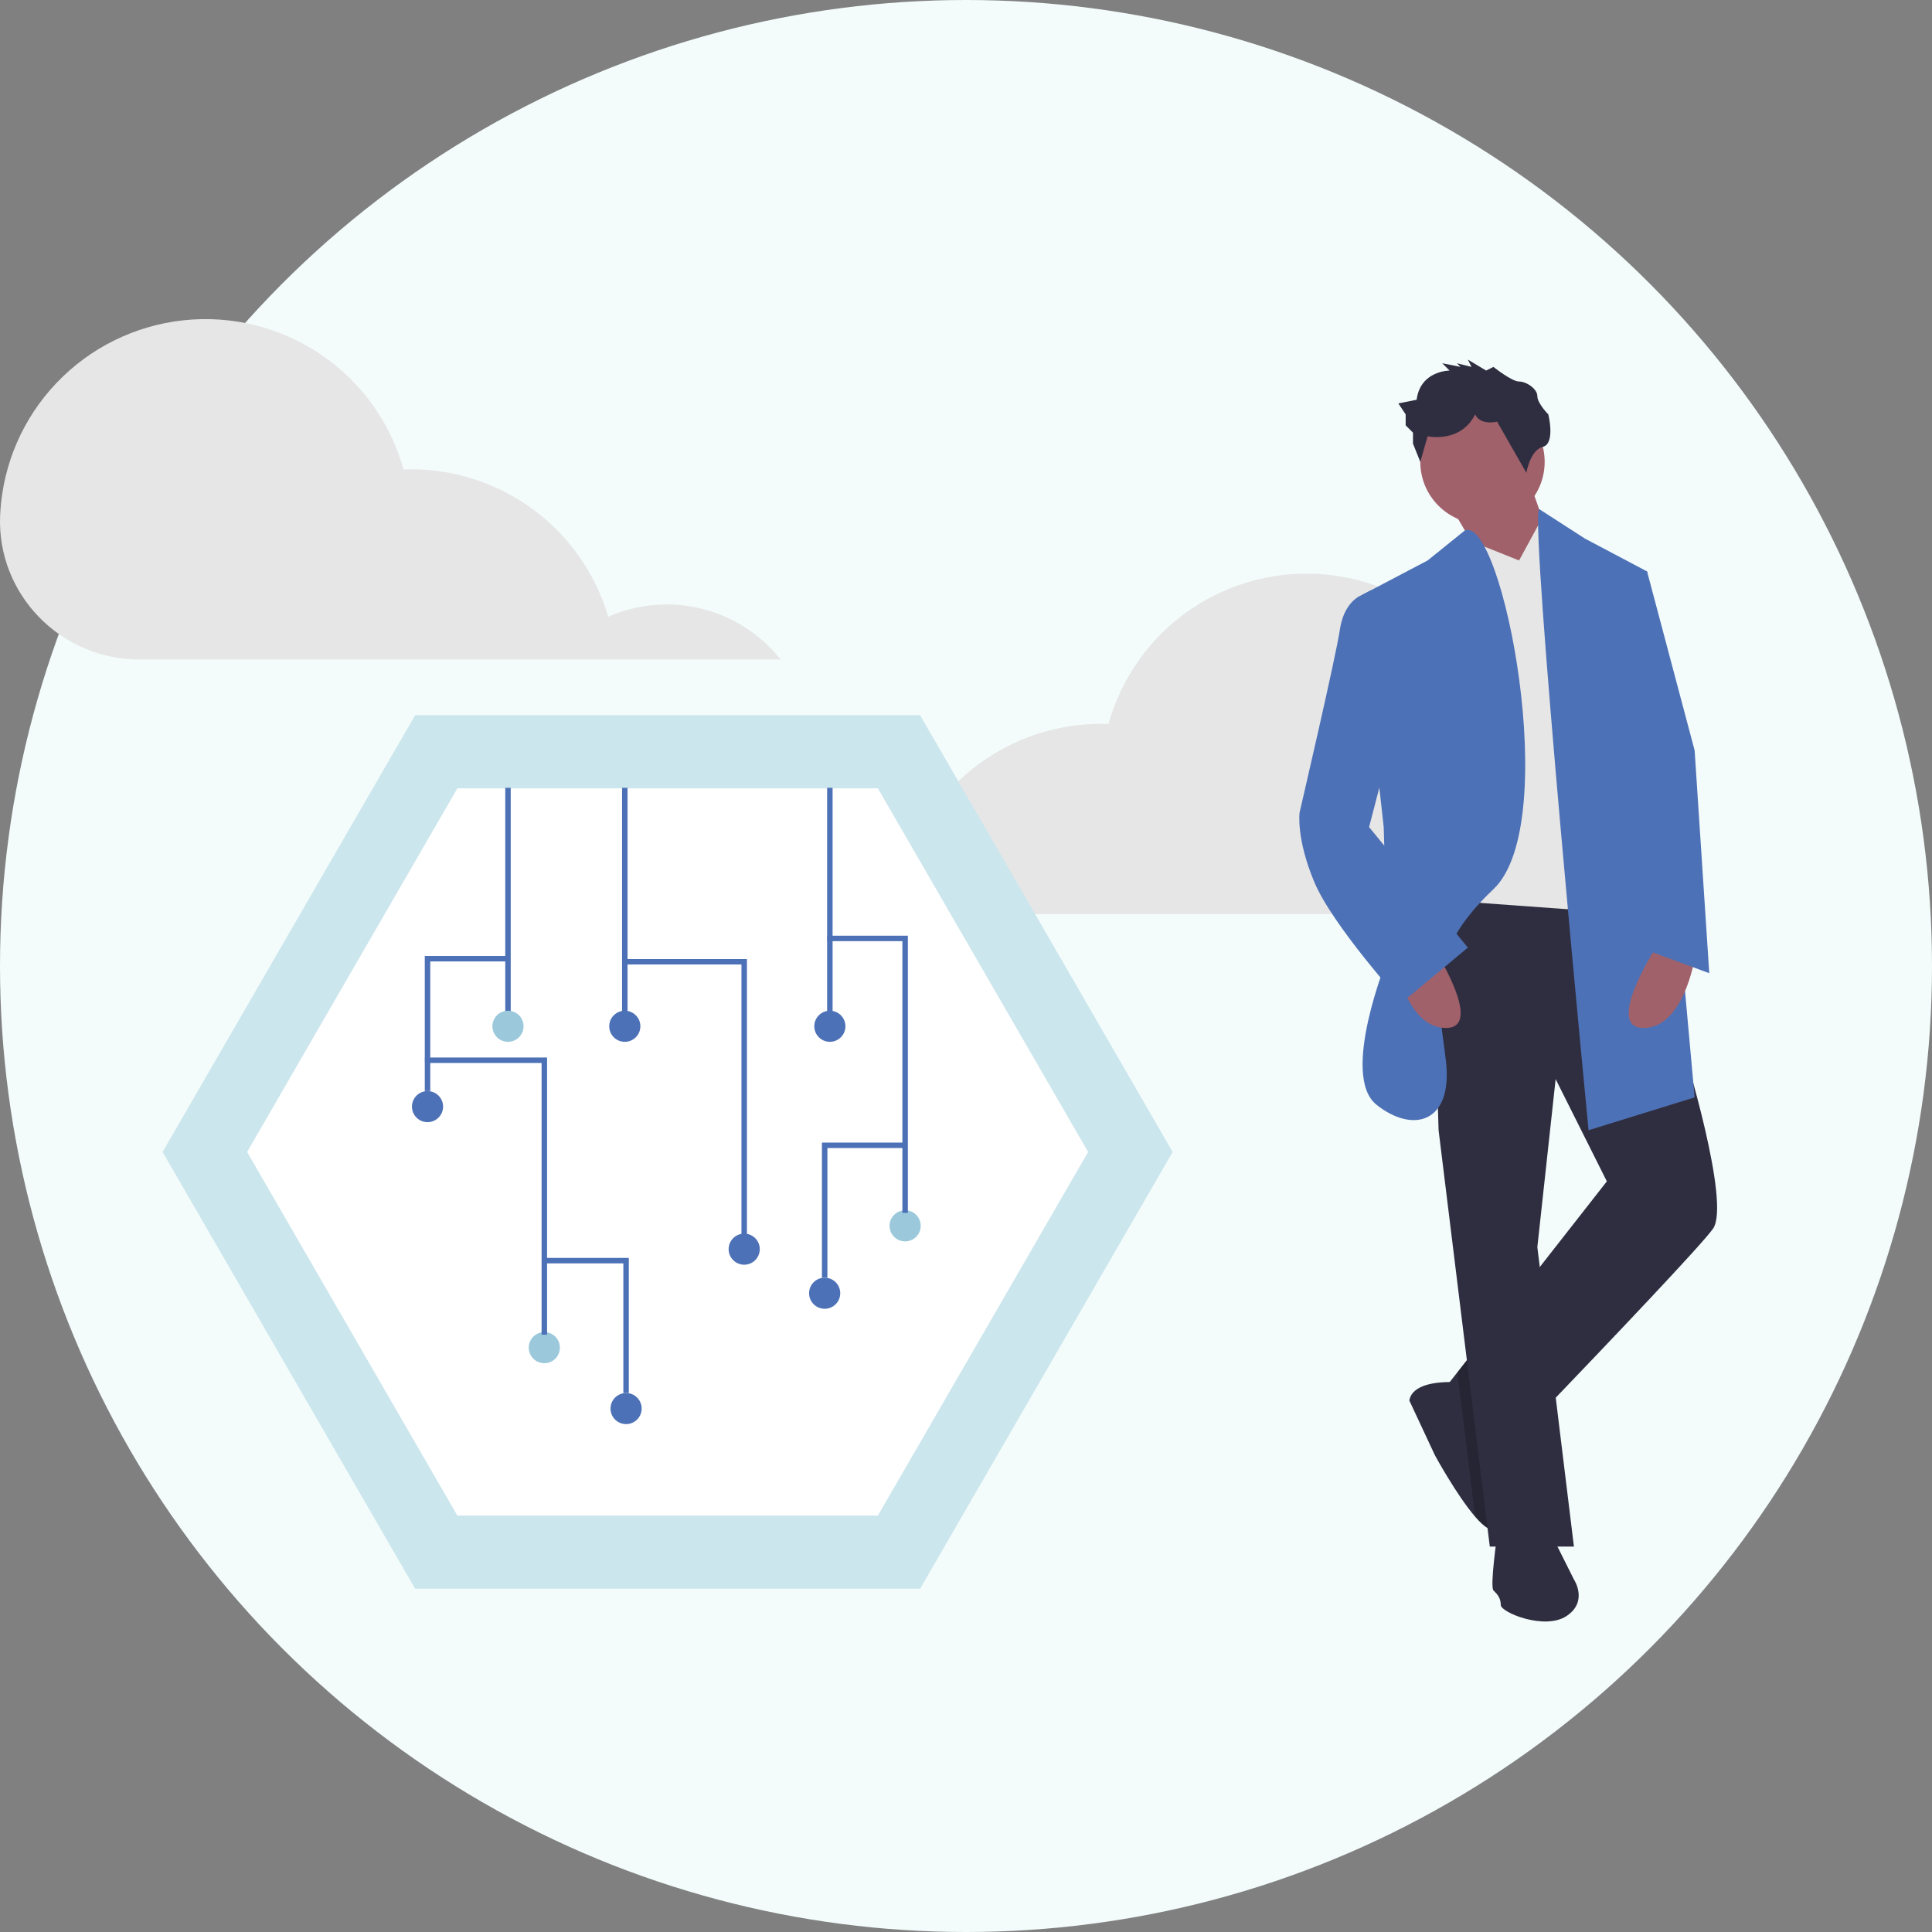 <svg width="428" height="428" viewBox="0 0 428 428" fill="none" xmlns="http://www.w3.org/2000/svg">
<rect x="0" y="0" width="428" height="428" fill="#808080" stroke="none"/>
<circle cx="214" cy="214" r="214" fill="#F3FCFB"/>
<g clip-path="url(#clip0_644_2460)">
<path d="M334.902 169.977C334.293 159.219 329.877 149.027 322.441 141.217C315.006 133.408 305.034 128.489 294.305 127.338C283.575 126.187 272.785 128.878 263.857 134.932C254.93 140.985 248.446 150.008 245.562 160.391C245.01 160.371 244.459 160.349 243.902 160.349C234.065 160.351 224.492 163.533 216.616 169.42C208.741 175.307 202.986 183.581 200.212 193.006C193.694 190.146 186.409 189.525 179.499 191.241C172.589 192.957 166.445 196.913 162.027 202.49H304.066C321.517 202.49 335.646 188.058 334.934 170.648C334.925 170.425 334.914 170.201 334.902 169.977Z" fill="#E6E6E6"/>
<path d="M0.058 113.592C0.667 102.834 5.083 92.641 12.519 84.832C19.954 77.023 29.925 72.104 40.655 70.953C51.385 69.802 62.175 72.493 71.102 78.546C80.03 84.6 86.514 93.623 89.398 104.006C89.95 103.986 90.501 103.964 91.058 103.964C100.895 103.966 110.468 107.148 118.343 113.035C126.219 118.921 131.974 127.196 134.747 136.62C141.266 133.76 148.551 133.14 155.461 134.856C162.371 136.572 168.515 140.528 172.933 146.104H30.894C13.443 146.104 -0.686 131.672 0.026 114.262C0.035 114.039 0.046 113.816 0.058 113.592Z" fill="#E6E6E6"/>
<path d="M203.841 158.449H91.957L36.016 255.198L91.957 351.947H203.841L259.783 255.198L203.841 158.449Z" fill="#CCE6ED"/>
<path d="M101.323 335.751H194.476L241.052 255.199L194.476 174.646H101.323L54.746 255.199L101.323 335.751Z" fill="white"/>
<path d="M338.548 105.959L343.41 119.714L335.306 135.896L321.531 112.432L338.548 105.959Z" fill="#A0616A"/>
<path d="M379.468 272.229C376.802 275.959 356.244 297.546 342.493 311.883C338.676 315.856 335.386 319.279 333.15 321.601C331.189 323.632 330.038 324.821 330.038 324.821L323.823 311.843L321.125 306.212L321.166 306.163L322.859 304.003L339.009 283.371L355.968 261.711L342.193 234.202L359.21 231.774L370.522 232.438L372.985 232.584C372.985 232.584 383.519 266.566 379.468 272.229Z" fill="#2F2E41"/>
<path d="M331.659 338.576C330.605 339.628 328.774 338.284 326.788 335.987C322.68 331.229 317.883 322.394 317.883 322.394L312.211 310.257C312.819 306.632 318.377 306.171 321.165 306.163C322.113 306.163 322.745 306.212 322.745 306.212L323.215 306.907L333.15 321.601C333.15 321.601 334.9 335.339 331.659 338.576Z" fill="#2F2E41"/>
<path opacity="0.2" d="M333.15 321.6C333.15 321.6 334.901 335.339 331.659 338.575C330.606 339.627 328.775 338.284 326.789 335.986L323.824 311.842L323.216 306.907L322.859 304.002L339.009 283.37L342.493 311.883C338.677 315.856 335.387 319.278 333.15 321.6Z" fill="black"/>
<path opacity="0.2" d="M344.373 238.554L342.193 234.201L359.21 231.773L370.522 232.437L370.554 232.582L344.373 238.554Z" fill="black"/>
<path d="M322.745 196.982H317.072L318.693 250.383L330.038 342.621H348.675L340.572 276.274L344.624 239.056L372.984 232.582L364.881 195.364L322.745 196.982Z" fill="#2F2E41"/>
<path d="M331.658 340.192C331.658 340.192 330.038 351.52 330.848 352.329C331.658 353.138 332.469 353.947 332.469 355.565C332.469 357.184 342.192 361.229 347.054 357.993C351.916 354.756 348.675 349.902 348.675 349.902L343.813 340.192H331.658Z" fill="#2F2E41"/>
<path d="M328.418 116.072C336.026 116.072 342.193 109.914 342.193 102.318C342.193 94.721 336.026 88.563 328.418 88.563C320.81 88.563 314.643 94.721 314.643 102.318C314.643 109.914 320.81 116.072 328.418 116.072Z" fill="#A0616A"/>
<path d="M336.52 124.164L325.922 119.914L319.504 199.41L364.071 202.647L348.675 120.928L341.788 114.471L336.52 124.164Z" fill="#E6E6E6"/>
<path d="M324.513 117.511L316.263 124.163L300.867 132.254L306.539 183.228L307.35 212.355C307.35 212.355 296.816 238.246 304.919 244.719C313.022 251.192 321.935 248.765 320.315 235.01C318.694 221.255 315.453 211.546 330.849 196.982C346.245 182.418 332.762 114.096 324.513 117.511Z" fill="#4D71B6"/>
<path d="M340.95 112.76L351.106 119.309L364.881 126.591L375.415 243.101L351.916 250.383C351.916 250.383 338.897 115.92 340.95 112.76Z" fill="#4D71B6"/>
<path d="M367.312 209.119C367.312 209.119 355.158 227.728 364.071 227.728C372.985 227.728 375.415 212.355 375.415 212.355L367.312 209.119Z" fill="#A0616A"/>
<path d="M317.074 209.119C317.074 209.119 329.228 227.729 320.315 227.729C311.402 227.729 308.971 212.356 308.971 212.356L317.074 209.119Z" fill="#A0616A"/>
<path d="M329.227 82.09L325.175 79.663L325.986 81.281L322.744 80.472L323.555 81.281L319.503 80.472L321.124 82.09C321.124 82.09 314.641 82.09 313.831 88.563L309.779 89.372L311.4 91.8V94.227L313.021 95.845V98.272L314.641 102.318L316.262 96.654C316.262 96.654 323.555 98.272 326.796 91.8C326.796 91.8 327.606 94.227 331.658 93.418L338.14 104.745C338.14 104.745 338.951 99.724 341.787 98.998C344.623 98.272 343.002 91.8 343.002 91.8C343.002 91.8 340.571 89.372 340.571 87.754C340.571 86.136 338.14 84.518 336.52 84.518C334.899 84.518 330.847 81.281 330.847 81.281L329.227 82.09Z" fill="#2F2E41"/>
<path d="M307.35 133.064L303.578 130.83L300.867 132.255C300.867 132.255 297.626 133.873 296.816 139.536C296.005 145.2 287.902 179.991 287.902 179.991C287.902 179.991 287.092 185.655 291.143 195.364C295.195 205.074 310.591 222.065 310.591 222.065L325.177 209.928L303.298 183.228L308.97 161.382L307.35 133.064Z" fill="#4D71B6"/>
<path d="M358.398 126.591H364.881L375.415 166.237L378.656 215.592L363.26 209.929V174.328L358.398 126.591Z" fill="#4D71B6"/>
<path d="M113.142 174.526H111.93V224.48H113.142V174.526Z" fill="#4D71B6"/>
<path d="M112.536 230.796C114.442 230.796 115.986 229.254 115.986 227.351C115.986 225.449 114.442 223.906 112.536 223.906C110.631 223.906 109.086 225.449 109.086 227.351C109.086 229.254 110.631 230.796 112.536 230.796Z" fill="#9BC8DB"/>
<path d="M139.019 174.526H137.807V224.48H139.019V174.526Z" fill="#4D71B6"/>
<path d="M138.413 230.796C140.319 230.796 141.863 229.254 141.863 227.351C141.863 225.449 140.319 223.906 138.413 223.906C136.508 223.906 134.963 225.449 134.963 227.351C134.963 229.254 136.508 230.796 138.413 230.796Z" fill="#4D71B6"/>
<path d="M184.446 174.527H183.234V224.48H184.446V174.527Z" fill="#4D71B6"/>
<path d="M183.841 230.796C185.746 230.796 187.291 229.254 187.291 227.351C187.291 225.449 185.746 223.906 183.841 223.906C181.935 223.906 180.391 225.449 180.391 227.351C180.391 229.254 181.935 230.796 183.841 230.796Z" fill="#4D71B6"/>
<path d="M164.864 280.176C166.77 280.176 168.315 278.634 168.315 276.731C168.315 274.829 166.77 273.286 164.864 273.286C162.959 273.286 161.414 274.829 161.414 276.731C161.414 278.634 162.959 280.176 164.864 280.176Z" fill="#4D71B6"/>
<path d="M94.71 248.596C96.615 248.596 98.16 247.054 98.16 245.151C98.16 243.248 96.615 241.706 94.71 241.706C92.805 241.706 91.26 243.248 91.26 245.151C91.26 247.054 92.805 248.596 94.71 248.596Z" fill="#4D71B6"/>
<path d="M165.47 273.859H164.258V213.665H138.412V212.455H165.47V273.859Z" fill="#4D71B6"/>
<path d="M120.585 301.994C122.491 301.994 124.035 300.451 124.035 298.549C124.035 296.646 122.491 295.104 120.585 295.104C118.679 295.104 117.135 296.646 117.135 298.549C117.135 300.451 118.679 301.994 120.585 301.994Z" fill="#9BC8DB"/>
<path d="M121.191 295.678H119.979V235.484H94.133V234.273H121.191V295.678Z" fill="#4D71B6"/>
<path d="M200.517 275.007C202.422 275.007 203.967 273.465 203.967 271.562C203.967 269.66 202.422 268.117 200.517 268.117C198.611 268.117 197.066 269.66 197.066 271.562C197.066 273.465 198.611 275.007 200.517 275.007Z" fill="#9BC8DB"/>
<path d="M201.121 268.692H199.909V208.498H183.264V207.288H201.121V268.692Z" fill="#4D71B6"/>
<path d="M95.316 241.706H94.103V211.777H112.536V212.988H95.316V241.706Z" fill="#4D71B6"/>
<path d="M138.7 315.487C140.606 315.487 142.15 313.945 142.15 312.042C142.15 310.14 140.606 308.597 138.7 308.597C136.795 308.597 135.25 310.14 135.25 312.042C135.25 313.945 136.795 315.487 138.7 315.487Z" fill="#4D71B6"/>
<path d="M139.303 308.597H138.091V279.879H120.871V278.668H139.303V308.597Z" fill="#4D71B6"/>
<path d="M182.69 289.937C184.596 289.937 186.141 288.395 186.141 286.492C186.141 284.589 184.596 283.047 182.69 283.047C180.785 283.047 179.24 284.589 179.24 286.492C179.24 288.395 180.785 289.937 182.69 289.937Z" fill="#4D71B6"/>
<path d="M183.296 283.047H182.084V253.118H200.516V254.328H183.296V283.047Z" fill="#4D71B6"/>
</g>
<defs>
<clipPath id="clip0_644_2460">
<rect width="428" height="288.518" fill="white" transform="translate(0 70.696)"/>
</clipPath>
</defs>
</svg>
